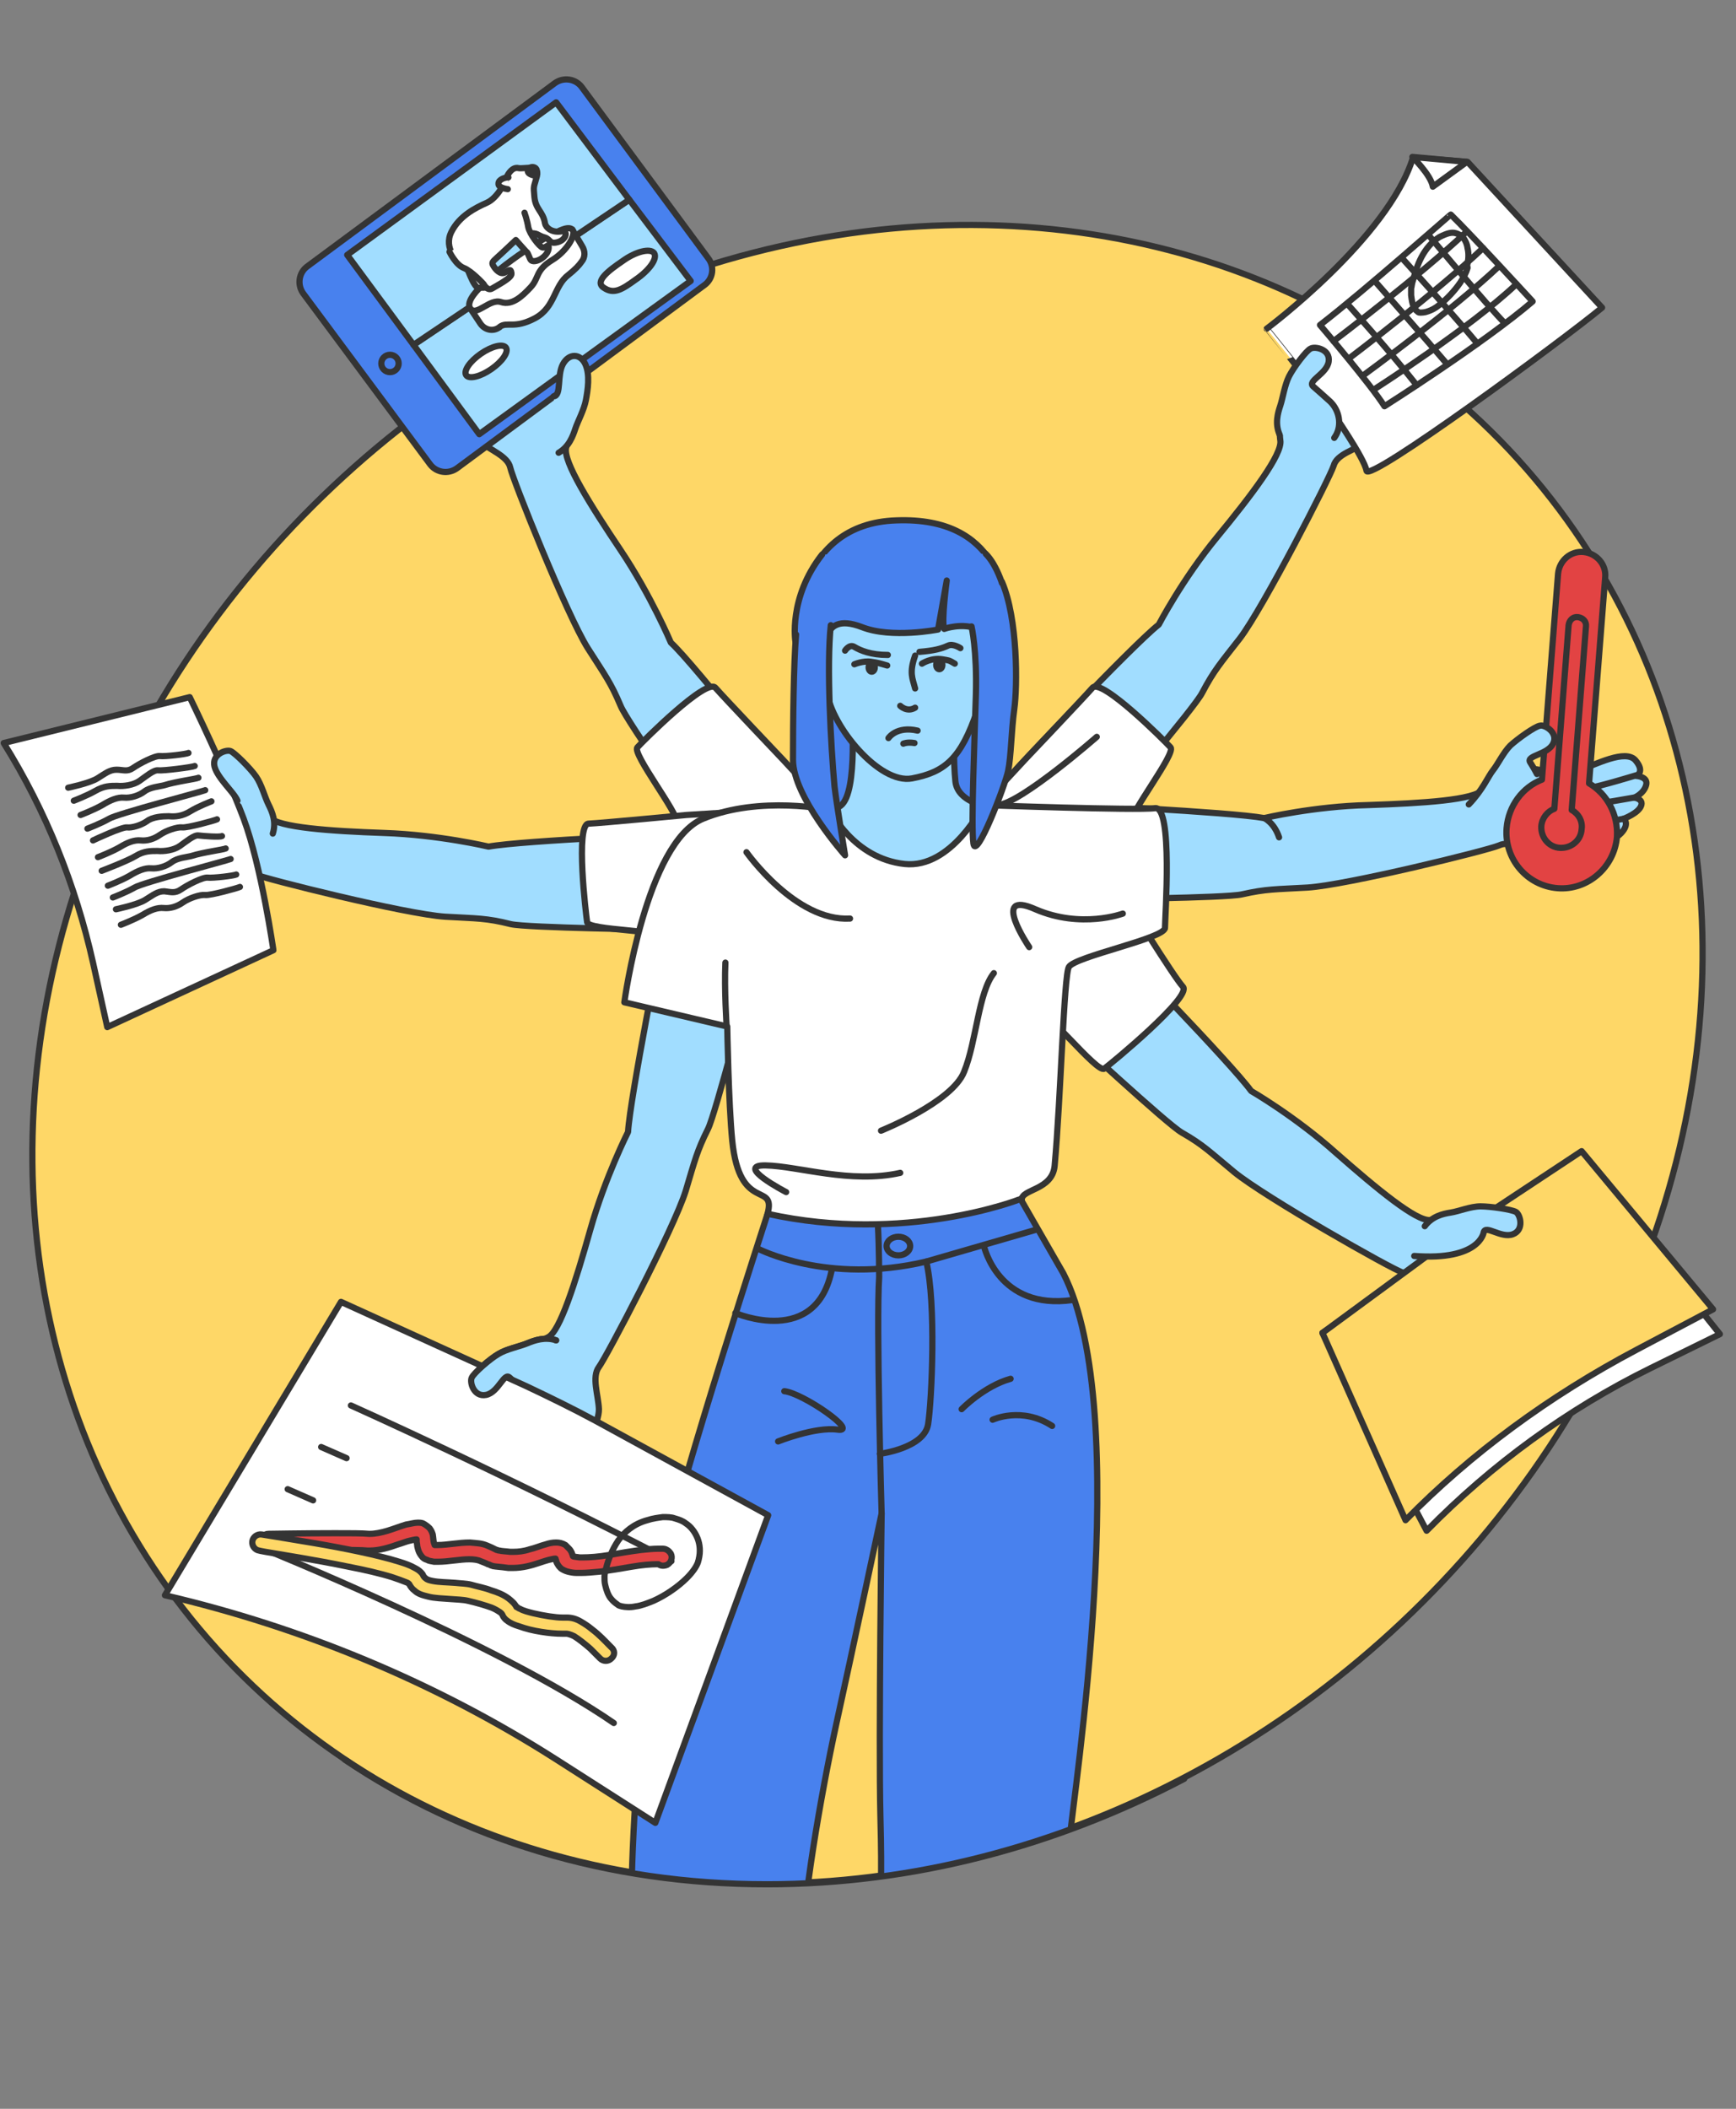 <?xml version="1.0" encoding="UTF-8"?>
<!-- Generator: Adobe Illustrator 27.8.0, SVG Export Plug-In . SVG Version: 6.00 Build 0)  -->
<svg xmlns="http://www.w3.org/2000/svg" xmlns:xlink="http://www.w3.org/1999/xlink" version="1.1" x="0px" y="0px" viewBox="0 0 280 340" style="enable-background:new 0 0 280 340;" xml:space="preserve">
<rect x="0" y="0" width="280" height="340" fill="#808080" stroke="none"/>
<style type="text/css">
	.st0{display:none;}
	.st1{display:inline;fill:#A1DDFF;}
	.st2{display:inline;fill:#E24343;}
	.st3{display:inline;fill:#FED767;}
	.st4{display:inline;fill:#AD7EEA;}
	.st5{display:inline;fill:#E24343;stroke:#343434;stroke-linecap:round;stroke-linejoin:round;stroke-miterlimit:10;}
	.st6{fill:#E24343;stroke:#343434;stroke-linecap:round;stroke-linejoin:round;stroke-miterlimit:10;}
	.st7{fill:#FED767;stroke:#343434;stroke-linecap:round;stroke-linejoin:round;stroke-miterlimit:10;}
	.st8{fill:#AD7EEA;stroke:#343434;stroke-linecap:round;stroke-linejoin:round;stroke-miterlimit:10;}
	.st9{fill:none;}
	.st10{fill:#FED767;}
	.st11{fill:#438066;}
	.st12{fill-rule:evenodd;clip-rule:evenodd;fill:#FED767;}
	.st13{fill:#438066;stroke:#343434;stroke-linecap:round;stroke-linejoin:round;stroke-miterlimit:10;}
	.st14{fill:#FFFFFF;stroke:#343434;stroke-linecap:round;stroke-linejoin:round;stroke-miterlimit:10;}
	.st15{fill:none;stroke:#343434;stroke-linecap:round;stroke-linejoin:round;stroke-miterlimit:10;}
	.st16{fill:#A1DDFF;stroke:#343434;stroke-linecap:round;stroke-linejoin:round;stroke-miterlimit:10;}
	.st17{fill:#4881EE;stroke:#343434;stroke-linecap:round;stroke-linejoin:round;stroke-miterlimit:10;}
	.st18{fill:#EF83E0;stroke:#343434;stroke-linecap:round;stroke-linejoin:round;stroke-miterlimit:10;}
	.st19{fill:#343434;}
	.st20{clip-path:url(#SVGID_00000099651010930837404260000016745833261252989851_);}
	.st21{fill:#E58161;stroke:#343434;stroke-linecap:round;stroke-linejoin:round;stroke-miterlimit:10;}
	.st22{fill:#343434;stroke:#343434;stroke-linecap:round;stroke-linejoin:round;stroke-miterlimit:10;}
	.st23{clip-path:url(#SVGID_00000006682435830828860580000001505349778370908860_);}
	.st24{fill:#7CD4A6;stroke:#343434;stroke-linecap:round;stroke-linejoin:round;stroke-miterlimit:10;}
	
		.st25{clip-path:url(#SVGID_00000168108888263021311060000009849962637166195341_);fill:#4881EE;stroke:#343434;stroke-linecap:round;stroke-linejoin:round;stroke-miterlimit:10;}
	.st26{clip-path:url(#SVGID_00000168108888263021311060000009849962637166195341_);}
	.st27{clip-path:url(#SVGID_00000079448333284604103600000016074678073168310953_);}
	.st28{fill:none;stroke:#343434;stroke-width:1.019;stroke-linecap:round;stroke-linejoin:round;stroke-miterlimit:10;}
	.st29{fill:#FED767;stroke:#343434;stroke-width:1.019;stroke-linecap:round;stroke-linejoin:round;stroke-miterlimit:10;}
	.st30{fill:none;stroke:#343434;stroke-width:1.183;stroke-linecap:round;stroke-linejoin:round;stroke-miterlimit:10;}
	.st31{fill:#FFFFFF;}
	
		.st32{clip-path:url(#SVGID_00000079469556431899997740000008543718361135870352_);fill:#FED767;stroke:#343434;stroke-linecap:round;stroke-linejoin:round;stroke-miterlimit:10;}
	
		.st33{clip-path:url(#SVGID_00000178912887406043052680000001097593945529497519_);fill:#E24343;stroke:#343434;stroke-linecap:round;stroke-linejoin:round;stroke-miterlimit:10;}
	.st34{clip-path:url(#SVGID_00000178912887406043052680000001097593945529497519_);fill:#FED767;}
	.st35{clip-path:url(#SVGID_00000178912887406043052680000001097593945529497519_);}
	
		.st36{clip-path:url(#SVGID_00000178912887406043052680000001097593945529497519_);fill:#FFFFFF;stroke:#343434;stroke-linecap:round;stroke-linejoin:round;stroke-miterlimit:10;}
	.st37{clip-path:url(#SVGID_00000019647739439364514150000000841849560955778217_);}
	.st38{clip-path:url(#SVGID_00000047034672382919583330000015498369120002801024_);}
	.st39{clip-path:url(#SVGID_00000059288216523965789890000016987720558132656797_);}
	
		.st40{clip-path:url(#SVGID_00000005968987531358512030000009673448693856393395_);fill:#AD7EEA;stroke:#343434;stroke-linecap:round;stroke-linejoin:round;stroke-miterlimit:10;}
	.st41{clip-path:url(#SVGID_00000005968987531358512030000009673448693856393395_);}
	
		.st42{clip-path:url(#SVGID_00000005968987531358512030000009673448693856393395_);fill:#E24343;stroke:#343434;stroke-linecap:round;stroke-linejoin:round;stroke-miterlimit:10;}
	
		.st43{clip-path:url(#SVGID_00000005968987531358512030000009673448693856393395_);fill:#FED767;stroke:#343434;stroke-linecap:round;stroke-linejoin:round;stroke-miterlimit:10;}
	
		.st44{clip-path:url(#SVGID_00000005968987531358512030000009673448693856393395_);fill:#A1DDFF;stroke:#343434;stroke-linecap:round;stroke-linejoin:round;stroke-miterlimit:10;}
	.st45{fill:none;stroke:#343434;stroke-width:8;stroke-linecap:round;stroke-linejoin:round;stroke-miterlimit:10;}
	.st46{fill:none;stroke:#343434;stroke-width:2;stroke-linecap:round;stroke-linejoin:round;stroke-miterlimit:10;}
	.st47{clip-path:url(#SVGID_00000084508937290327114360000012869479356130443941_);}
	.st48{fill:#F7C8C8;stroke:#343434;stroke-linecap:round;stroke-linejoin:round;stroke-miterlimit:10;}
	.st49{fill:#EE9393;stroke:#343434;stroke-linecap:round;stroke-linejoin:round;stroke-miterlimit:10;}
	.st50{fill:#F7DAD1;stroke:#343434;stroke-linecap:round;stroke-linejoin:round;stroke-miterlimit:10;}
	.st51{fill:#F4C8BA;stroke:#343434;stroke-linecap:round;stroke-linejoin:round;stroke-miterlimit:10;}
	.st52{fill:#F0B6A4;stroke:#343434;stroke-linecap:round;stroke-linejoin:round;stroke-miterlimit:10;}
	.st53{fill:#ECA58E;stroke:#343434;stroke-linecap:round;stroke-linejoin:round;stroke-miterlimit:10;}
	.st54{fill:#E99377;stroke:#343434;stroke-linecap:round;stroke-linejoin:round;stroke-miterlimit:10;}
	.st55{fill:#E3ECE8;stroke:#343434;stroke-linecap:round;stroke-linejoin:round;stroke-miterlimit:10;}
	.st56{fill:#C8DAD3;stroke:#343434;stroke-linecap:round;stroke-linejoin:round;stroke-miterlimit:10;}
	.st57{fill:#ADC8BC;stroke:#343434;stroke-linecap:round;stroke-linejoin:round;stroke-miterlimit:10;}
	.st58{fill:#93B6A7;stroke:#343434;stroke-linecap:round;stroke-linejoin:round;stroke-miterlimit:10;}
	.st59{fill:#5E927C;stroke:#343434;stroke-linecap:round;stroke-linejoin:round;stroke-miterlimit:10;}
	.st60{fill:#FFF9E8;stroke:#343434;stroke-linecap:round;stroke-linejoin:round;stroke-miterlimit:10;}
	.st61{fill:#FFF3D3;stroke:#343434;stroke-linecap:round;stroke-linejoin:round;stroke-miterlimit:10;}
	.st62{fill:#FEDD7C;stroke:#343434;stroke-linecap:round;stroke-linejoin:round;stroke-miterlimit:10;}
	.st63{fill:#F3ECFC;stroke:#343434;stroke-linecap:round;stroke-linejoin:round;stroke-miterlimit:10;}
	.st64{fill:#E7DAF9;stroke:#343434;stroke-linecap:round;stroke-linejoin:round;stroke-miterlimit:10;}
	.st65{fill:#DBC7F6;stroke:#343434;stroke-linecap:round;stroke-linejoin:round;stroke-miterlimit:10;}
	.st66{fill:#D0B5F3;stroke:#343434;stroke-linecap:round;stroke-linejoin:round;stroke-miterlimit:10;}
	.st67{fill:#B990ED;stroke:#343434;stroke-linecap:round;stroke-linejoin:round;stroke-miterlimit:10;}
	
		.st68{fill-rule:evenodd;clip-rule:evenodd;fill:#FFFFFF;stroke:#343434;stroke-linecap:round;stroke-linejoin:round;stroke-miterlimit:10;}
	
		.st69{clip-path:url(#SVGID_00000121275981915157730940000007044546110078770351_);fill:#A1DDFF;stroke:#343434;stroke-linecap:round;stroke-linejoin:round;stroke-miterlimit:10;}
	.st70{fill:#FFFFFF;stroke:#343434;stroke-width:1;stroke-linecap:round;stroke-linejoin:round;stroke-miterlimit:10;}
	.st71{fill:#FFFFFF;stroke:#000000;stroke-width:0.25;stroke-linecap:round;stroke-linejoin:round;stroke-miterlimit:10;}
	
		.st72{clip-path:url(#SVGID_00000172438206717173391240000015659872184888154773_);fill:#4881EE;stroke:#343434;stroke-linecap:round;stroke-linejoin:round;stroke-miterlimit:10;}
	.st73{clip-path:url(#SVGID_00000172438206717173391240000015659872184888154773_);}
	
		.st74{clip-path:url(#SVGID_00000067220055847432336660000007993743181455218831_);fill:#4881EE;stroke:#343434;stroke-linecap:round;stroke-linejoin:round;stroke-miterlimit:10;}
	
		.st75{clip-path:url(#SVGID_00000067220055847432336660000007993743181455218831_);fill:#E24343;stroke:#343434;stroke-linecap:round;stroke-linejoin:round;stroke-miterlimit:10;}
	.st76{clip-path:url(#SVGID_00000067220055847432336660000007993743181455218831_);}
	.st77{clip-path:url(#SVGID_00000062914098712122401880000008088512151379873666_);}
	.st78{clip-path:url(#SVGID_00000134931175852176110540000001078441748755459971_);}
	.st79{clip-path:url(#SVGID_00000144326948135044863930000003903800711964148878_);}
</style>
<g id="FONDS" class="st0">
</g>
<g id="Calque_1">
	
		<ellipse transform="matrix(0.728 -0.685 0.685 0.728 -78.454 142.109)" class="st7" cx="140" cy="170" rx="142.2" ry="125.8"></ellipse>
	<g>
		<defs>
			<path id="SVGID_00000034798818685281249640000011053304969371691909_" d="M280,170c-2.5,20.2,2,61.4-8.1,78.6     c-8,13.5-35.5,3.8-47.1,14.4c-27.4,25.1-63.4,40.8-101.1,40.8C49.8,303.8-9,243.9,0,170c0,0-17.9-129.9,35.2-157.5     c15.3-7.9,104.6-7.9,121.2-7.9c21.9,0,99.9-7.5,117,5.8C273.4,10.4,286.4,118,280,170z"></path>
		</defs>
		<clipPath id="SVGID_00000177455861905540127160000000588698891253837706_">
			<use xlink:href="#SVGID_00000034798818685281249640000011053304969371691909_" style="overflow:visible;"></use>
		</clipPath>
		<g style="clip-path:url(#SVGID_00000177455861905540127160000000588698891253837706_);">
			<g>
				<g>
					<g>
						<g>
							<path class="st16" d="M101.3,182.5c0,0-3.7,7.3-6.1,15.8c-2.4,8.5-4.9,16.4-6.8,17.3c-2,1-4.8,3.7-5.1,6         c-0.3,2.4-0.2,5.9-1.6,8.2c-1.5,2.3-5.2,6.5-3.7,8.5c1.4,2,2.4,0.7,2.4,0.7s-0.3,1.9,1.1,1.9c1.4-0.1,2.4-1.3,2.4-1.3         s-0.2,1.5,1,1.4c1.2-0.1,2.7-2.2,2.7-2.2s0.6,1.2,2.3,0.2c1.8-1,2.7-3.6,3.7-5c1-1.5,3-4.5,3-6.8c-0.1-2.3-1.2-5.2,0-6.8         s12.1-22.3,14-28.4c1.5-5,1.8-6.4,3.6-10c1.2-2.4,6.7-23.6,6.7-23.6L107,150C107,150,101.6,177.1,101.3,182.5z"></path>
							<path class="st16" d="M85.8,225.5c0,0-2.6-2.5-3.6-3.4c-0.9-0.9-1.8,2.4-3.8,2.8c-2,0.4-2.7-2.1-2.3-2.8         c0.3-0.7,2.9-3,4.3-3.8c1.3-0.8,3.4-1.2,4.6-1.7c1.2-0.5,2.9-1.1,4.7-0.5"></path>
							<path class="st8" d="M83,231.6c0,0,2.6,2.4,7.2,1.4"></path>
						</g>
						<g>
							<path class="st16" d="M186.9,100.7c0,0,3.8-7.3,9.4-14.1c5.6-6.8,10.6-13.4,10.2-15.6c-0.3-2.2,0.2-6.1,2-7.7         c1.7-1.6,4.7-3.5,5.8-6.1c1-2.5,2.3-8,4.8-7.9c2.5,0,1.9,1.6,1.9,1.6s1.4-1.4,2.2-0.2c0.8,1.2,0.3,2.8,0.3,2.8s1.1-1,1.7,0.1         c0.6,1.1-0.2,3.5-0.2,3.5s1.3-0.2,1.5,1.8s-1.3,4.3-2,5.9c-0.6,1.7-1.9,5.1-3.9,6.4s-5,2-5.5,3.9         c-0.6,1.9-11.3,22.8-15.1,27.8c-3.2,4.1-4.2,5.2-6.1,8.8c-1.2,2.4-15.4,19-15.4,19l-14.8-6.4         C163.6,124.2,182.6,104.1,186.9,100.7z"></path>
							<path class="st8" d="M216.4,57.5c0,0,3.5,0.8,5.3,5.1"></path>
						</g>
						<g>
							<path class="st16" d="M203.9,131.9c0,0,8-1.9,16.8-2.1c8.8-0.3,17.1-0.8,18.5-2.5c1.4-1.7,4.7-3.8,7.1-3.5s5.8,1.3,8.4,0.4         c2.6-0.9,7.5-3.5,9.1-1.6c1.6,1.9,0.1,2.5,0.1,2.5s2,0.1,1.6,1.5c-0.4,1.4-1.9,2-1.9,2s1.5,0.2,1.1,1.3         c-0.4,1.2-2.8,2.1-2.8,2.1s1,0.8-0.4,2.3c-1.4,1.5-4.1,1.8-5.8,2.4c-1.7,0.6-5.1,1.9-7.3,1.2c-2.2-0.6-4.8-2.5-6.6-1.6         c-1.8,0.8-24.6,6.4-30.9,6.8c-5.2,0.3-6.6,0.2-10.6,1.1c-2.6,0.6-24.5,0.8-24.5,0.8l-4.9-15.4         C171,129.6,198.5,130.9,203.9,131.9z"></path>
							<path class="st8" d="M255.9,125.9c0,0,1.7,3.1-0.4,7.3"></path>
						</g>
						<g>
							<path class="st16" d="M201.8,175.9c0,0,7.1,4.1,13.7,10c6.6,5.8,13,11.1,15.2,10.8c2.2-0.3,6,0.5,7.6,2.3s3.4,4.9,5.8,6         c2.5,1.1,7.9,2.6,7.7,5.1c-0.1,2.5-1.6,1.9-1.6,1.9s1.3,1.5,0.1,2.2c-1.2,0.7-2.8,0.2-2.8,0.2s1,1.2-0.1,1.7         c-1.1,0.6-3.4-0.4-3.4-0.4s0.2,1.3-1.9,1.5c-2,0.1-4.2-1.5-5.9-2.2c-1.6-0.7-5-2.1-6.2-4.1c-1.2-2-1.8-5.1-3.7-5.7         c-1.9-0.6-22.3-12.2-27.2-16.2c-4-3.3-5-4.4-8.5-6.4c-2.3-1.3-18.4-16.2-18.4-16.2l7-14.6         C179.4,151.7,198.6,171.5,201.8,175.9z"></path>
							<path class="st8" d="M243.9,207.2c0,0-0.9,3.4-5.3,5.1"></path>
						</g>
						<g>
							<path class="st16" d="M78.8,136.5c0,0-8-1.9-16.8-2.2s-17.1-0.9-18.5-2.5c-1.4-1.7-4.7-3.8-7.1-3.6s-5.8,1.2-8.4,0.4         c-2.6-0.9-7.5-3.5-9.1-1.6c-1.6,1.9-0.1,2.5-0.1,2.5s-2,0.1-1.6,1.5s1.9,2.1,1.9,2.1s-1.5,0.2-1.1,1.3         c0.4,1.2,2.8,2.1,2.8,2.1s-1,0.8,0.4,2.3c1.4,1.5,4.1,1.8,5.8,2.4c1.7,0.6,5.1,1.9,7.3,1.3c2.2-0.6,4.8-2.4,6.6-1.6         c1.8,0.8,24.6,6.5,30.9,6.9c5.2,0.3,6.6,0.2,10.6,1.2c2.6,0.6,24.5,0.9,24.5,0.9l4.9-15.4C111.8,134.3,84.2,135.5,78.8,136.5         z"></path>
							<path class="st8" d="M26.8,130.3c0,0-1.7,3.1,0.4,7.3"></path>
						</g>
						<g>
							<path class="st16" d="M108.2,103.6c0,0-3.2-7.6-8.1-14.9c-4.9-7.3-9.3-14.3-8.8-16.5c0.5-2.1,0.3-6.1-1.3-7.8         c-1.6-1.8-4.4-4-5.2-6.6c-0.8-2.6-1.6-8.1-4-8.3s-2.1,1.4-2.1,1.4s-1.3-1.5-2.2-0.4s-0.6,2.7-0.6,2.7s-1-1.1-1.7-0.1         c-0.7,1-0.1,3.5-0.1,3.5s-1.3-0.4-1.7,1.6c-0.4,2,1,4.4,1.4,6.1c0.5,1.7,1.4,5.2,3.3,6.7c1.8,1.5,4.8,2.5,5.2,4.4         c0.4,1.9,9.1,23.7,12.5,29.1c2.8,4.4,3.7,5.5,5.3,9.3c1,2.5,13.6,20.4,13.6,20.4l15.4-5C129.2,129,112.2,107.3,108.2,103.6z"></path>
						</g>
						<g>
							<g>
								<g>
									<path class="st14" d="M182.4,132.7c-0.3-1.5,7.3-11.2,6.4-12.2s-11.2-11.3-12.6-9.6c-1.4,1.6-10.9,11.6-10.9,11.6           l-10.1,10.9l18.8,11.7L182.4,132.7z"></path>
								</g>
								<path class="st14" d="M176.9,118.8c0,0-12.1,10.6-15.9,11"></path>
							</g>
							<g>
								<path class="st17" d="M128.3,102.4c0,0,6.6,24.9,5.2,28.9c-1.4,4.1,25.4-2.4,25.4-2.4s4.6-19.8,4.1-26.3          c-0.4-6.6-1.9-19.3-18.4-18.7C128.2,84.4,128.3,102.4,128.3,102.4z"></path>
								<g>
									<path class="st14" d="M109.2,132.7c0.3-1.5-7.3-11.2-6.4-12.2c0.9-1,11.2-11.3,12.6-9.6c1.4,1.6,10.9,11.6,10.9,11.6           l10.1,10.9l-18.8,11.7L109.2,132.7z"></path>
								</g>
								<g>
									<path class="st14" d="M108.2,151.2c-1-1.2-13.3-1.2-13.5-2.5c-0.2-1.3-1.9-15.7,0.2-15.9c2.2-0.1,15.8-1.4,15.8-1.4           l22.4-1.4l-10,22.2L108.2,151.2z"></path>
									<path class="st14" d="M166.8,162.4c1.6-0.1,10.2,10.7,11.3,9.9c1.1-0.8,14.2-11.6,12.7-13.2s-9.4-14.4-9.4-14.4l-8-3           l-16.3,10.8L166.8,162.4z"></path>
									<path class="st16" d="M154.5,107.3c0,0-1.1,12.1-0.4,18.7c0.7,6.6,18.8,4.8,23.9,6.7c0,0-27.3,53.9-66.7,4.6           c-3.9-4.9,21.4-5.1,24.3-7.4c2.9-2.2,1.7-15.7,1.7-15.7"></path>
								</g>
								<g>
									<g>
										<path class="st14" d="M129.6,210.9c0,0-7.2-9.9-5.8-15.2c1.4-5.3-4.5,0-5.7-11.8c-0.6-6.1-0.8-18.4-0.8-18.4l-16.6-3.9            c0,0,3.5-25.8,12.7-29.6s20.5-1.4,20.5-1.4s3.7,7.8,12,8.7c7.6,0.8,12.7-9.5,12.7-9.5s24.8,0.9,27.7,0.5            s1.6,17.6,1.6,19.3s-14.5,4.6-15.5,6.3c-0.8,1.3-1.3,21.1-2.3,32.1c-0.4,3.9-5.3,3.7-5.3,5.4c0,6.4,0.2,10.3-0.5,14.9            S166.6,222.9,129.6,210.9z"></path>
										<path class="st16" d="M117.2,165.5c0,0-0.4-6-0.2-10.3"></path>
									</g>
									<g>
										<path class="st17" d="M123.8,195.7c0,0-13.8,42.4-17.1,57.1c-3.2,14.7-4.8,44.4-4.8,51.1s-2.6,51.4-3.3,54.2            c0,0,27.4,5.5,29.2,2.1c0,0,1.6-38.3,1.6-45.7c0-7.4,2.9-24.7,5.5-36.6c2.6-11.8,7.3-33.9,7.3-33.9s-0.5,36.5-0.2,48.8            c0.3,11.4-0.1,10.1,0.2,21.4s-2.5,44,0.2,44s26.3,2.7,26.3-1.7s3.6-55.4,3.9-60.5s10.4-68.4-1.1-90.7l-6.9-12            C164.5,193.4,145.9,200.6,123.8,195.7z"></path>
										<path class="st16" d="M142.2,244.1c0,0-0.9-31-0.4-38.2c0,0,0-4.7-0.2-8.3"></path>
										<path class="st15" d="M141.9,234.4c0,0,7.2-0.9,7.8-4.8c0.6-3.9,1.3-19.5-0.3-26.2"></path>
										<path class="st15" d="M122.2,201.3c0,0,11.2,5.9,27.2,2.1l17.6-5.1"></path>
										<path class="st15" d="M118.6,211.7c0,0,13.2,5.7,15.6-7.2"></path>
										<path class="st15" d="M158.7,200.9c0,0,2.3,10.4,14.3,8.7"></path>
									</g>
								</g>
								<g>
									<g>
										<path class="st18" d="M158.2,106.2c0,0,1.6-1.9,2.5-1c1,0.9-1,7-1.5,8.5c-0.5,1.5-2.5,0.4-2.5,0.4            S157.4,107.1,158.2,106.2z"></path>
										<path class="st18" d="M133.3,107.2c0,0-1.6-1.7-2.5-0.9c-1,0.8,1,6.5,1.5,7.9s2.5,0.4,2.5,0.4S134,108.1,133.3,107.2z"></path>
										<path class="st16" d="M133,104.5c0,0-0.2,3.2,0.4,7.1c0.7,5.4,8.4,14.9,13.7,13.9s7.9-3.2,10.5-10.9            c0.9-2.7,0.5-5.5-0.1-9.7c-0.6-4.2,1.1-6.5-0.3-7.8c-1.4-1.2-6.4-4.9-8.4-3.9s-3.9,1-6.5,1c-2.6,0-6.8,2.2-7.9,5.3            C133.3,102.7,133,102.7,133,104.5z"></path>
										<path class="st15" d="M147.6,111c-0.4-1.6-1-2.5,0-5.3"></path>
										<path class="st15" d="M136.3,104.9c0,0,0.7-1.1,1.5-0.6c1,0.6,2.7,1.3,5.4,1.3"></path>
										<path class="st15" d="M154.9,104.5c0,0-1.2-0.8-2-0.4c-1.1,0.5-2.2,0.8-4.6,1"></path>
										<path class="st15" d="M137.8,107.1c0,0,1.4-0.6,2.7-0.4c1.3,0.2,1.2,0.2,2.6,0.6"></path>
										<path class="st15" d="M148.7,107c0,0,1.5-1,3.3-0.7c1.1,0.2,1,0.1,2,0.7"></path>
										<path class="st15" d="M145.2,113.8c0,0,1.1,1.1,2.4,0.3"></path>
									</g>
								</g>
								<ellipse class="st22" cx="140.6" cy="107.6" rx="0.5" ry="0.7"></ellipse>
								<ellipse class="st22" cx="151.5" cy="107.2" rx="0.5" ry="0.7"></ellipse>
								<path class="st15" d="M143.3,119c0,0,1.3-2,4.7-1.2"></path>
								<path class="st15" d="M145.7,119.9c0,0,0.6-0.3,1.8-0.1"></path>
							</g>
							<path class="st14" d="M126.8,192.2c0,0-8.5-4.4-3.3-4.3s13.7,3,21.7,1.2"></path>
							<path class="st15" d="M125.5,232.4c0,0,6-2.4,9.6-1.9c3.6,0.5-5.6-5.9-8.6-6.2"></path>
							<ellipse class="st17" cx="144.9" cy="200.9" rx="1.9" ry="1.5"></ellipse>
							<path class="st14" d="M142.1,182.3c0,0,11.5-4.6,13.4-9.5c2-4.9,2.3-12.8,4.8-15.9"></path>
							<path class="st14" d="M120.4,137.4c0,0,7.9,11.2,16.7,10.7"></path>
							<path class="st14" d="M181.1,147.3c0,0-6.7,2.5-14.1-0.7c-7.4-3.3-1,6.1-1,6.1"></path>
							<g>
								<path class="st15" d="M155.1,227.2c0,0,3.6-3.7,7.9-4.9"></path>
								<path class="st15" d="M160.1,228.9c0,0,4.7-2.2,9.6,1"></path>
							</g>
							<path class="st17" d="M159,89.3c3.6,3.6,5.2,14.9,2.6,14.2c-0.7-0.2-0.8-0.8-3.6-2s-5.7-0.1-5.7-0.1         c-0.5-1.1,0.4-7.8,0.4-7.8l-1.4,7.9c0,0-7.5,1.5-12.3-0.4c-7.3-2.8-5.4,4.9-7.4,5.5c-1.9,0.6-3.3-3.1-3.3-3.1         s-1.2-7.1,4.3-14.1"></path>
							<path class="st17" d="M134,100.8c-0.7,6.5,0,19.3,0.6,26c0.3,2.6,1.7,11.1,1.7,11.1s-8.4-9.4-8.4-15.4c0-6,0.1-15.5,0.5-20.2         "></path>
							<path class="st17" d="M156.7,101c0,0,0.9,3.9,0.7,11c-0.2,7.1-0.8,21.1-0.4,24c0.4,2.9,5.1-9.3,5.6-11.7s0.5-6.4,1-10         s0.6-14.5-2-20.5"></path>
						</g>
					</g>
					<path class="st8" d="M203.9,131.9c0,0,1.6,0.7,2.4,3.1"></path>
					<path class="st8" d="M263.9,125c0,0-5.9,1.8-7.4,2"></path>
					<path class="st8" d="M263.5,128.6c0,0-5.6,1-6.8,1.1"></path>
					<path class="st8" d="M261.9,132c0,0-2.1,0.5-5.9,0.6"></path>
					<g>
						<path class="st14" d="M84.9,223.5L55,209.9l-28.4,47.3h0c22.3,5.2,43.7,14.1,63,26.4l16.1,10.3l18.2-49.6l-27.8-15.2        C92.4,227.1,88.7,225.3,84.9,223.5z"></path>
						<g>
							<path class="st15" d="M56.6,226.6c0,0,26.3,11.8,51.7,25.1"></path>
							<path class="st15" d="M41.7,249.4c0,0,38.7,15.6,57.3,28.4"></path>
						</g>
						<path class="st6" d="M108.2,250.5c-0.2-0.3-0.4-0.5-0.6-0.6c-0.3-0.2-0.6-0.2-0.8-0.2c-0.2,0-0.5,0-0.7,0        c-0.8,0-1.7,0.1-2.7,0.2c-1.6,0.2-3.4,0.5-5.1,0.8c-1.7,0.3-3.3,0.4-4.3,0.4c-0.2,0-0.4,0-0.5,0c-0.6-0.1-1-0.1-1.1-0.2        c0-0.1-0.1-0.3-0.2-0.6c-0.1-0.2-0.2-0.4-0.4-0.6c-0.2-0.2-0.4-0.4-0.6-0.6c-0.5-0.3-1-0.4-1.5-0.4c-0.6,0-1.1,0.1-1.7,0.3        c-0.8,0.2-1.7,0.6-2.6,0.8c-0.9,0.3-1.8,0.4-2.6,0.4c-0.2,0-0.3,0-0.5,0c-0.8-0.1-1.4-0.1-1.7-0.2c-0.3,0-0.4-0.1-0.4-0.1        l-0.1,0c0,0-0.2-0.1-0.4-0.2c-0.2-0.1-0.6-0.3-1.1-0.5c-0.9-0.4-1.8-0.4-2.8-0.5c-0.9,0-1.9,0.1-2.7,0.2        c-0.9,0.1-1.7,0.2-2.4,0.2c-0.1,0-0.3,0-0.4,0c-0.1,0-0.2,0-0.2,0c0,0,0-0.1-0.1-0.3c-0.1-0.3-0.1-0.8-0.2-1.4        c-0.1-0.3-0.2-0.6-0.5-1c-0.3-0.3-0.7-0.6-1.1-0.8c-0.3-0.1-0.6-0.1-0.8-0.1c-0.6,0-1.2,0.2-1.9,0.3c-1,0.3-2,0.7-3,1        c-1,0.3-2,0.5-2.8,0.5l-0.2,0c-1-0.1-3.1-0.1-5.5-0.1c-4.8,0-10.7,0.1-10.7,0.1c-0.7,0-1.3,0.6-1.3,1.3c0,0.7,0.6,1.3,1.3,1.3        c0,0,1.5,0,3.5,0c2.1,0,4.7,0,7.1,0c2.4,0,4.5,0,5.4,0.1c0.1,0,0.2,0,0.3,0c1.6,0,3.2-0.5,4.6-1c0.7-0.2,1.4-0.5,1.9-0.6        c0.5-0.1,0.8-0.2,1.1-0.2c0,0.1,0,0.2,0,0.3c0,0.2,0.1,0.5,0.1,0.8c0.1,0.4,0.2,1,0.7,1.6c0.2,0.3,0.5,0.5,0.9,0.6        c0.3,0.2,0.7,0.2,1.1,0.3c0.2,0,0.4,0,0.6,0c0.9,0,1.8-0.1,2.6-0.2c0.9-0.1,1.7-0.2,2.5-0.2c0.7,0,1.4,0.1,1.8,0.3        c0.5,0.2,0.8,0.3,1,0.4c0.1,0.1,0.3,0.1,0.5,0.2c0.1,0.1,0.3,0.1,0.5,0.2c0.5,0.1,1.1,0.1,2.5,0.3c0.2,0,0.5,0,0.7,0        c1.6,0,3-0.4,4.2-0.8c0.6-0.2,1.2-0.4,1.6-0.5c0.5-0.1,0.8-0.2,1-0.2l0.1,0l0,0l0,0c0,0,0,0.1,0.1,0.3c0,0.2,0.1,0.4,0.3,0.7        c0.1,0.2,0.3,0.4,0.5,0.6c0.3,0.2,0.7,0.4,1.1,0.5c0.4,0.1,0.9,0.2,1.4,0.2c0.2,0,0.5,0,0.7,0c0.9,0,1.9-0.1,3-0.2        c1.7-0.2,3.5-0.5,5.2-0.8c1.7-0.3,3.2-0.4,4-0.4c0.1,0,0.2,0,0.3,0c0.4,0.3,0.9,0.3,1.4,0.1        C108.3,251.9,108.5,251.1,108.2,250.5z"></path>
						<path class="st7" d="M98.6,265.6c0,0-0.2-0.2-0.3-0.3c-0.6-0.6-1.6-1.7-2.8-2.6c-0.6-0.5-1.2-0.9-1.9-1.3        c-0.7-0.4-1.4-0.6-2.2-0.6c-0.1,0-0.2,0-0.3,0c-0.1,0-0.3,0-0.4,0c-1.1,0-3-0.3-4.7-0.7c-0.8-0.2-1.6-0.4-2.1-0.7        c-0.3-0.1-0.4-0.2-0.5-0.3l-0.1,0l0,0c-0.3-0.6-0.8-1-1.3-1.4c-0.8-0.6-1.8-1-2.8-1.3c-1-0.4-2.2-0.6-3.2-0.9        c-0.8-0.2-1.7-0.2-2.6-0.3c-1.3-0.1-2.6-0.1-3.6-0.3c-0.5-0.1-0.9-0.2-1.1-0.4c-0.2-0.1-0.3-0.3-0.4-0.4        c-0.1-0.3-0.3-0.5-0.4-0.6c-0.3-0.3-0.6-0.5-1-0.7c-0.7-0.4-1.5-0.7-2.5-1c-3.5-1.1-9-2.2-13.7-3c-4.7-0.8-8.5-1.4-8.5-1.4        c-0.7-0.1-1.4,0.4-1.5,1.1c-0.1,0.7,0.4,1.4,1.1,1.5c0,0,0.4,0.1,1,0.2c2.3,0.4,8.1,1.3,13.4,2.4c2.6,0.5,5.2,1.1,7.1,1.7        c0.9,0.3,1.7,0.6,2.2,0.8c0.3,0.1,0.4,0.2,0.5,0.3l0,0c0.2,0.4,0.5,0.8,0.8,1c0.6,0.6,1.4,0.8,2.2,1c1.1,0.3,2.4,0.3,3.5,0.4        c1.2,0.1,2.2,0.1,3,0.3c1.3,0.3,2.7,0.7,3.8,1.1c0.5,0.2,1,0.5,1.3,0.7c0.3,0.2,0.4,0.4,0.4,0.4c0.2,0.5,0.5,0.8,0.8,1        c0.5,0.4,1.2,0.7,1.9,0.9c1.1,0.4,2.3,0.7,3.6,0.9c1.2,0.2,2.4,0.3,3.4,0.3c0.2,0,0.4,0,0.7,0l0,0c0.1,0,0.6,0.1,1.2,0.4        c0.8,0.5,1.8,1.3,2.6,2c0.4,0.4,0.7,0.7,1,1c0.3,0.3,0.5,0.5,0.6,0.6c0.5,0.5,1.3,0.5,1.8,0C99.2,266.9,99.2,266.1,98.6,265.6        z M83.4,259.1L83.4,259.1L83.4,259.1L83.4,259.1z"></path>
						<line class="st15" x1="51.8" y1="233.3" x2="55.9" y2="235.1"></line>
						<line class="st15" x1="46.4" y1="240.1" x2="50.5" y2="241.9"></line>
						<path class="st15" d="M112.6,251.8c-0.2,0.7-0.9,1.7-1.8,2.6c-1.4,1.4-3.4,2.8-5.4,3.7c-1,0.4-2,0.8-2.9,0.9        c-0.9,0.2-1.7,0.1-2.2,0c-0.3-0.1-0.5-0.1-0.7-0.3c-0.3-0.2-0.7-0.5-1.1-1c-0.4-0.5-0.7-1.3-0.9-2.2c-0.1-0.4-0.1-0.9-0.1-1.3        c0-0.4,0.1-0.9,0.3-1.5c0.3-1.2,0.9-2.8,1.9-4.3c1-1.4,2.5-2.7,4.7-3.3c0.9-0.3,1.8-0.4,2.5-0.5c0.7,0,1.4,0,1.9,0.2        c0.7,0.2,1.3,0.4,1.8,0.8c0.8,0.5,1.5,1.4,1.9,2.4c0.4,1,0.5,2.2,0.2,3.4C112.7,251.5,112.6,251.7,112.6,251.8z"></path>
					</g>
					<path class="st14" d="M231,202.9l-17.7,12l16.8,31.9l0,0c10.5-10.7,22.7-19.6,36.1-26.2l11.2-5.5l-21.5-26.9L238,198.5       C235.6,199.9,233.3,201.3,231,202.9z"></path>
					<path class="st16" d="M82.2,222.1c-0.9-0.9-1.8,2.4-3.8,2.8c-2,0.4-2.7-2.1-2.3-2.8c0.3-0.7,2.9-3,4.3-3.8       c1.3-0.8,3.4-1.2,4.6-1.7c1.2-0.5,2.9-1.1,4.7-0.5"></path>
					<path class="st14" d="M214.8,66.3c0,0,5.3,7.6,5.6,9.6c0.3,2,31.6-21,38-26.3l-21.7-23.5l-8.8-0.7c-4,13-23.6,27.6-23.6,27.6       S210.6,60.8,214.8,66.3z"></path>
					<path class="st16" d="M206.4,70.1c-0.8-1.8-0.3-3.5,0.1-4.7s0.7-3.3,1.4-4.7c0.7-1.4,2.8-4.2,3.5-4.5c0.7-0.4,3.2,0.1,2.9,2.1       s-3.5,3.1-2.5,4c0.6,0.5,1.8,1.6,2.7,2.4c1.5,1.4,2,3.8,0.9,5.6c-0.1,0.1-0.1,0.2-0.2,0.3"></path>
					<path class="st14" d="M227.8,25.3c0,0,3,2.9,3.3,4.8l5.5-4L227.8,25.3z"></path>
					<path class="st17" d="M113.7,45.9l-40,29.6c-1.4,1-3.3,0.7-4.3-0.6L48.9,47.3c-1-1.4-0.7-3.3,0.6-4.3l40-29.6       c1.4-1,3.3-0.7,4.3,0.6l20.4,27.6C115.3,43,115,44.9,113.7,45.9z"></path>
					<circle class="st17" cx="62.9" cy="58.6" r="1.4"></circle>
					<path class="st6" d="M256.3,126.3l2.6-33.2c0.2-2.1-1.4-3.9-3.5-4.1c-2.1-0.2-3.9,1.4-4.1,3.5l-2.6,33.2       c-3.1,1.2-5.4,4.2-5.7,7.8c-0.4,5,3.3,9.3,8.2,9.7c4.9,0.4,9.2-3.4,9.6-8.3C261,131.3,259.2,128,256.3,126.3z"></path>
					<path class="st6" d="M253.5,130.6l2.3-29.6c0.1-0.8-0.5-1.4-1.3-1.5c-0.8-0.1-1.4,0.5-1.5,1.3l-2.3,29.6       c-1.1,0.4-2,1.5-2.1,2.8c-0.1,1.8,1.2,3.4,3,3.5c1.8,0.1,3.4-1.2,3.5-3C255.3,132.4,254.6,131.2,253.5,130.6z"></path>
					<path class="st16" d="M247.9,124.8c0,0-0.4-0.8-1.1-1.9c-0.7-1.1,2.8-1.2,3.7-3s-1.4-3.1-2.1-2.9c-0.8,0.1-3.6,2.1-4.8,3.2       c-1.1,1.1-2,3-2.8,4c-0.8,1-1.6,3.1-3.9,5.5"></path>
					<path class="st7" d="M229.9,202.7l-16.6,12.2l13.4,30.2l0,0c10.5-10.7,23.1-20,37.3-27.5l12.3-6.5l-21.2-25.5l-18.3,12.1       C234.4,199.4,232.1,201,229.9,202.7z"></path>
					<path class="st16" d="M229.8,197.7c1.2-1.6,2.9-2,4.2-2.2c1.3-0.2,3.2-1,4.8-1s5,0.5,5.7,0.9c0.7,0.4,1.4,2.9-0.5,3.6       c-1.9,0.7-4.4-1.6-4.7-0.3c0,0-0.6,4.6-11.2,3.8"></path>
					<g>
						<polygon class="st16" points="111.4,45.3 101.5,32.2 66.7,55.6 77.3,70       "></polygon>
						<polygon class="st16" points="89.7,16.5 56,41.1 66.7,55.6 101.5,32.2       "></polygon>
					</g>
					<path class="st14" d="M75.9,49.8l1.6,2.4c0.7,1,2,1.3,3,0.6c0,0,0.1,0,0.1-0.1c1.2-0.9,2.3,0.4,5.7-1.4c3.3-1.8,3-5.2,5.4-7       c1-0.8,1.7-1.5,2.1-2.1c0.6-0.7,0.6-1.7,0.1-2.5L92.3,37L75.9,49.8z"></path>
					<path class="st14" d="M77.6,46.2c0,0-2.7,2.4-1.7,3.6c1,1.2,3.1-1.7,4.9-1.1c1.8,0.6,3.4-0.9,4.8-2.4s0.7-2.7,3.5-4.4       c2.8-1.7,4.6-5.3,2.4-5.1S80.1,43.2,77.6,46.2z"></path>
					
						<ellipse transform="matrix(0.822 -0.57 0.57 0.822 -19.277 55.039)" class="st14" cx="78.4" cy="58.3" rx="3.9" ry="1.5"></ellipse>
					<path class="st14" d="M105.5,40.8c-0.6-0.8-2.9-0.3-5.1,1.3c-2.2,1.5-4.6,3.3-3,4.3c1.6,1.1,2.9,0.3,5.1-1.3       C104.7,43.6,106.1,41.7,105.5,40.8z"></path>
					<g>
						<path class="st14" d="M75.1,42.5c0,0,1.3,4,2.1,3.9s1.2,0.3,1.8-0.8C79.5,44.6,75.1,42.5,75.1,42.5z"></path>
						<path class="st14" d="M78.1,45.6c0,0-1.2-1.6-2.8-2.4c-1.6-0.8-3.8-3.2-2.5-5.8c1.3-2.6,3.9-3.9,5.7-4.7s3-3.4,3.2-4.1        c0.3-0.7,1-1.7,1.9-1.5c0.9,0.2,3.5-0.7,3,1.3c-0.5,1.9-0.6,1.4-0.4,3.4s1.4,2.3,1.7,4.2c0.1,0.6,1,1.6,2.7,1.3        c1.1-0.2,0.8,1.5-0.9,1.8c-1.1,0.2-0.9-0.5-1.8-0.8c-1.2-0.3-1.2-0.9-2.7-0.6c-1.5,0.3-4.8,1.1-4.8,1.1L77.9,42L78.1,45.6z"></path>
						<path class="st14" d="M81.9,30.5c0,0-1.6-0.2-1.5-0.9c0-0.7,1.1-1,1.6-1"></path>
						<path class="st14" d="M84.6,34.3c0,0,0.4,1.1,0.6,2.3c0.2,1.1,1.8,3.2,2.3,3.3c0.6,0.1,1-0.7,1-0.1c0.1,1.4-2,2.7-2.8,2.2        c-0.3-0.2-0.5-1.3-0.8-1.4c-0.2-0.2-1.7-1.9-1.7-1.9s-2.1,2-3,2.8s-0.9,0.9-0.6,1.4c0.3,0.5,1.1,1.5,1.9,1s0.9-0.5,1,0.2        s-2.3,1.9-3.1,2.4s-1.4-0.7-1.4-0.7s-1.9-2.1-3.2-2.6s-2.3-2.6-2.3-2.6"></path>
					</g>
					<path class="st22" d="M86.2,28.3c0,0-1.4-0.2-1-1C85.7,26.5,87.3,27.1,86.2,28.3z"></path>
					<path class="st16" d="M89.3,63.9c1.3-0.1,0.5-3.4,1.5-5.2s2.8-1.7,3.6,0c0.8,1.7,0.4,4.2,0.1,5.8s-1.3,3.4-1.7,4.6       s-1,2.9-2.7,3.9"></path>
				</g>
				<g>
					<path class="st14" d="M39.3,132c-2.9-7.7-8.7-19.6-8.7-19.6l-30,7.4l0,0c6.8,10.9,11.6,22.9,14.4,35.4l2.3,10.4l26.8-12.4       C44.1,153.3,42.2,139.8,39.3,132z"></path>
					<path class="st16" d="M38.3,129.1c-0.5-1.3-3.2-3.6-3.7-5.5c-0.5-2,1.9-2.8,2.6-2.5c0.7,0.3,3.2,2.8,4.1,4.1s1.4,3.3,2,4.5       c0.6,1.2,1.3,2.8,0.7,4.7"></path>
					<path class="st15" d="M11,127c0,0,3.4-0.7,4.7-1.5c1.3-0.8,2-1.4,3.1-1.4s1.7,0.4,2.7-0.3s3.5-2,4.3-1.9s4.2-0.3,4.6-0.5"></path>
					<path class="st15" d="M18.7,146.6c0,0,3.4-0.7,4.7-1.5c1.3-0.8,2-1.4,3.1-1.4c1,0.1,1.7,0.4,2.7-0.3s3.5-2,4.3-1.9       c0.8,0.1,4.2-0.3,4.6-0.5"></path>
					<path class="st15" d="M11.9,129.1c0,0,2.1-0.8,3.5-1.6s2.4-0.8,3.5-0.8c1,0.1,2.6-0.1,3.6-0.8c1-0.7,2.3-1.8,3-1.7       c0.8,0.1,5.5-0.5,5.9-0.7"></path>
					<path class="st15" d="M16.4,140.4c0,0,4.2-1.6,5.5-2.4c1.3-0.8,2.4-0.8,3.5-0.8c1,0.1,2.6-0.1,3.6-0.8s2.3-1.8,3-1.7       c0.8,0.1,3.4,0.3,3.8,0.1"></path>
					<path class="st15" d="M13,131.4c0,0,2.1-0.8,3.5-1.6c1.3-0.8,2.5-1.3,3.5-1.2c1,0.1,2.4-0.3,3.3-1s2.5-0.8,3.2-1       c1.9-0.6,5.1-1,5.5-1.2"></path>
					<path class="st15" d="M17.4,142.8c0,0,2.1-0.8,3.5-1.6c1.3-0.8,2.5-1.3,3.5-1.2c1,0.1,2.4-0.3,3.3-1s2.5-0.8,3.2-1       c1.9-0.6,5.1-1,5.5-1.2"></path>
					<path class="st15" d="M14.1,133.6c0,0,2.1-0.8,3.5-1.6c1.3-0.8,15.1-4.4,15.5-4.6"></path>
					<path class="st15" d="M18.2,144.7c0,0,2.1-0.8,3.5-1.6c1.3-0.8,15.1-4.4,15.5-4.6"></path>
					<path class="st15" d="M34.1,129.2c0,0-2.1,0.8-3.4,1.6c-1.3,0.8-2.4,0.9-3.5,0.8c-1,0-2.6,0.1-3.5,0.8c-1,0.7-2.5,1.1-3.2,1       c-0.8-0.1-5.1,1.9-5.5,2.1"></path>
					<path class="st15" d="M15.8,138.2c0,0,2.1-0.8,3.5-1.6c1.3-0.8,2.4-1.2,3.4-1.1c1,0.1,2.1-0.2,3.1-0.9s2.8-1.3,3.6-1.2       c0.8,0.1,5.2-1.1,5.6-1.3"></path>
					<path class="st15" d="M19.5,149.1c0,0,2.1-0.8,3.5-1.6c1.3-0.8,2.4-1.2,3.4-1.1c1,0.1,2.1-0.2,3.1-0.9c1-0.7,2.8-1.3,3.6-1.2       c0.8,0.1,5.2-1.1,5.6-1.3"></path>
				</g>
			</g>
			<g>
				<path class="st14" d="M212.9,52.4c0,0,8.2,9.6,10.4,13.1c0,0,16.1-10.2,23.9-16.9c0,0-10.1-11-13.2-14      C234,34.5,220.3,46.7,212.9,52.4z"></path>
				<path class="st15" d="M215.1,55c0,0,14-10.6,21.5-17.7"></path>
				<path class="st15" d="M217.7,57.7c0,0,14-10.6,21.5-17.7"></path>
				<path class="st15" d="M219.9,60.5c0,0,14.4-10.5,21.9-17.6"></path>
				<path class="st15" d="M221.6,62.8c0,0,15.5-9.9,23-17"></path>
				<path class="st15" d="M217.4,49.1c0,0,7,7.8,11.1,13"></path>
				<path class="st15" d="M221.9,45.5c0,0,8.7,9.9,11.5,13.2"></path>
				<path class="st15" d="M226.3,41.8c0,0,8,8.8,12,13.6"></path>
				<path class="st15" d="M230.5,38c0,0,9.5,11.4,12.2,14.1"></path>
				<path class="st15" d="M236.7,43.2c-0.2,0.7-0.6,1.5-1.2,2.4c-0.9,1.3-2.2,2.7-3.4,3.6c-0.6,0.5-1.2,0.8-1.8,1      c-0.5,0.2-1,0.2-1.3,0.2c-0.2,0-0.3-0.1-0.4-0.2c-0.2-0.1-0.4-0.4-0.6-0.8c-0.2-0.4-0.3-1-0.4-1.8c0-0.4,0-0.8,0-1.1      c0.1-0.3,0.1-0.8,0.3-1.3c0.3-1.1,0.7-2.5,1.4-3.8c0.7-1.3,1.7-2.5,2.9-3.2c0.6-0.3,1.1-0.5,1.5-0.6c0.4-0.1,0.8-0.1,1.1,0      c0.4,0.1,0.7,0.3,1,0.5c0.4,0.4,0.8,1.1,0.9,1.9c0.2,0.8,0.2,1.8-0.1,2.9C236.7,42.9,236.7,43.1,236.7,43.2z"></path>
			</g>
		</g>
	</g>
	<path class="st15" d="M191,286.8c-20.6,10.8-43.6,17-67.3,17c-25.9,0-49.1-7.3-68.1-20.1"></path>
</g>
</svg>
